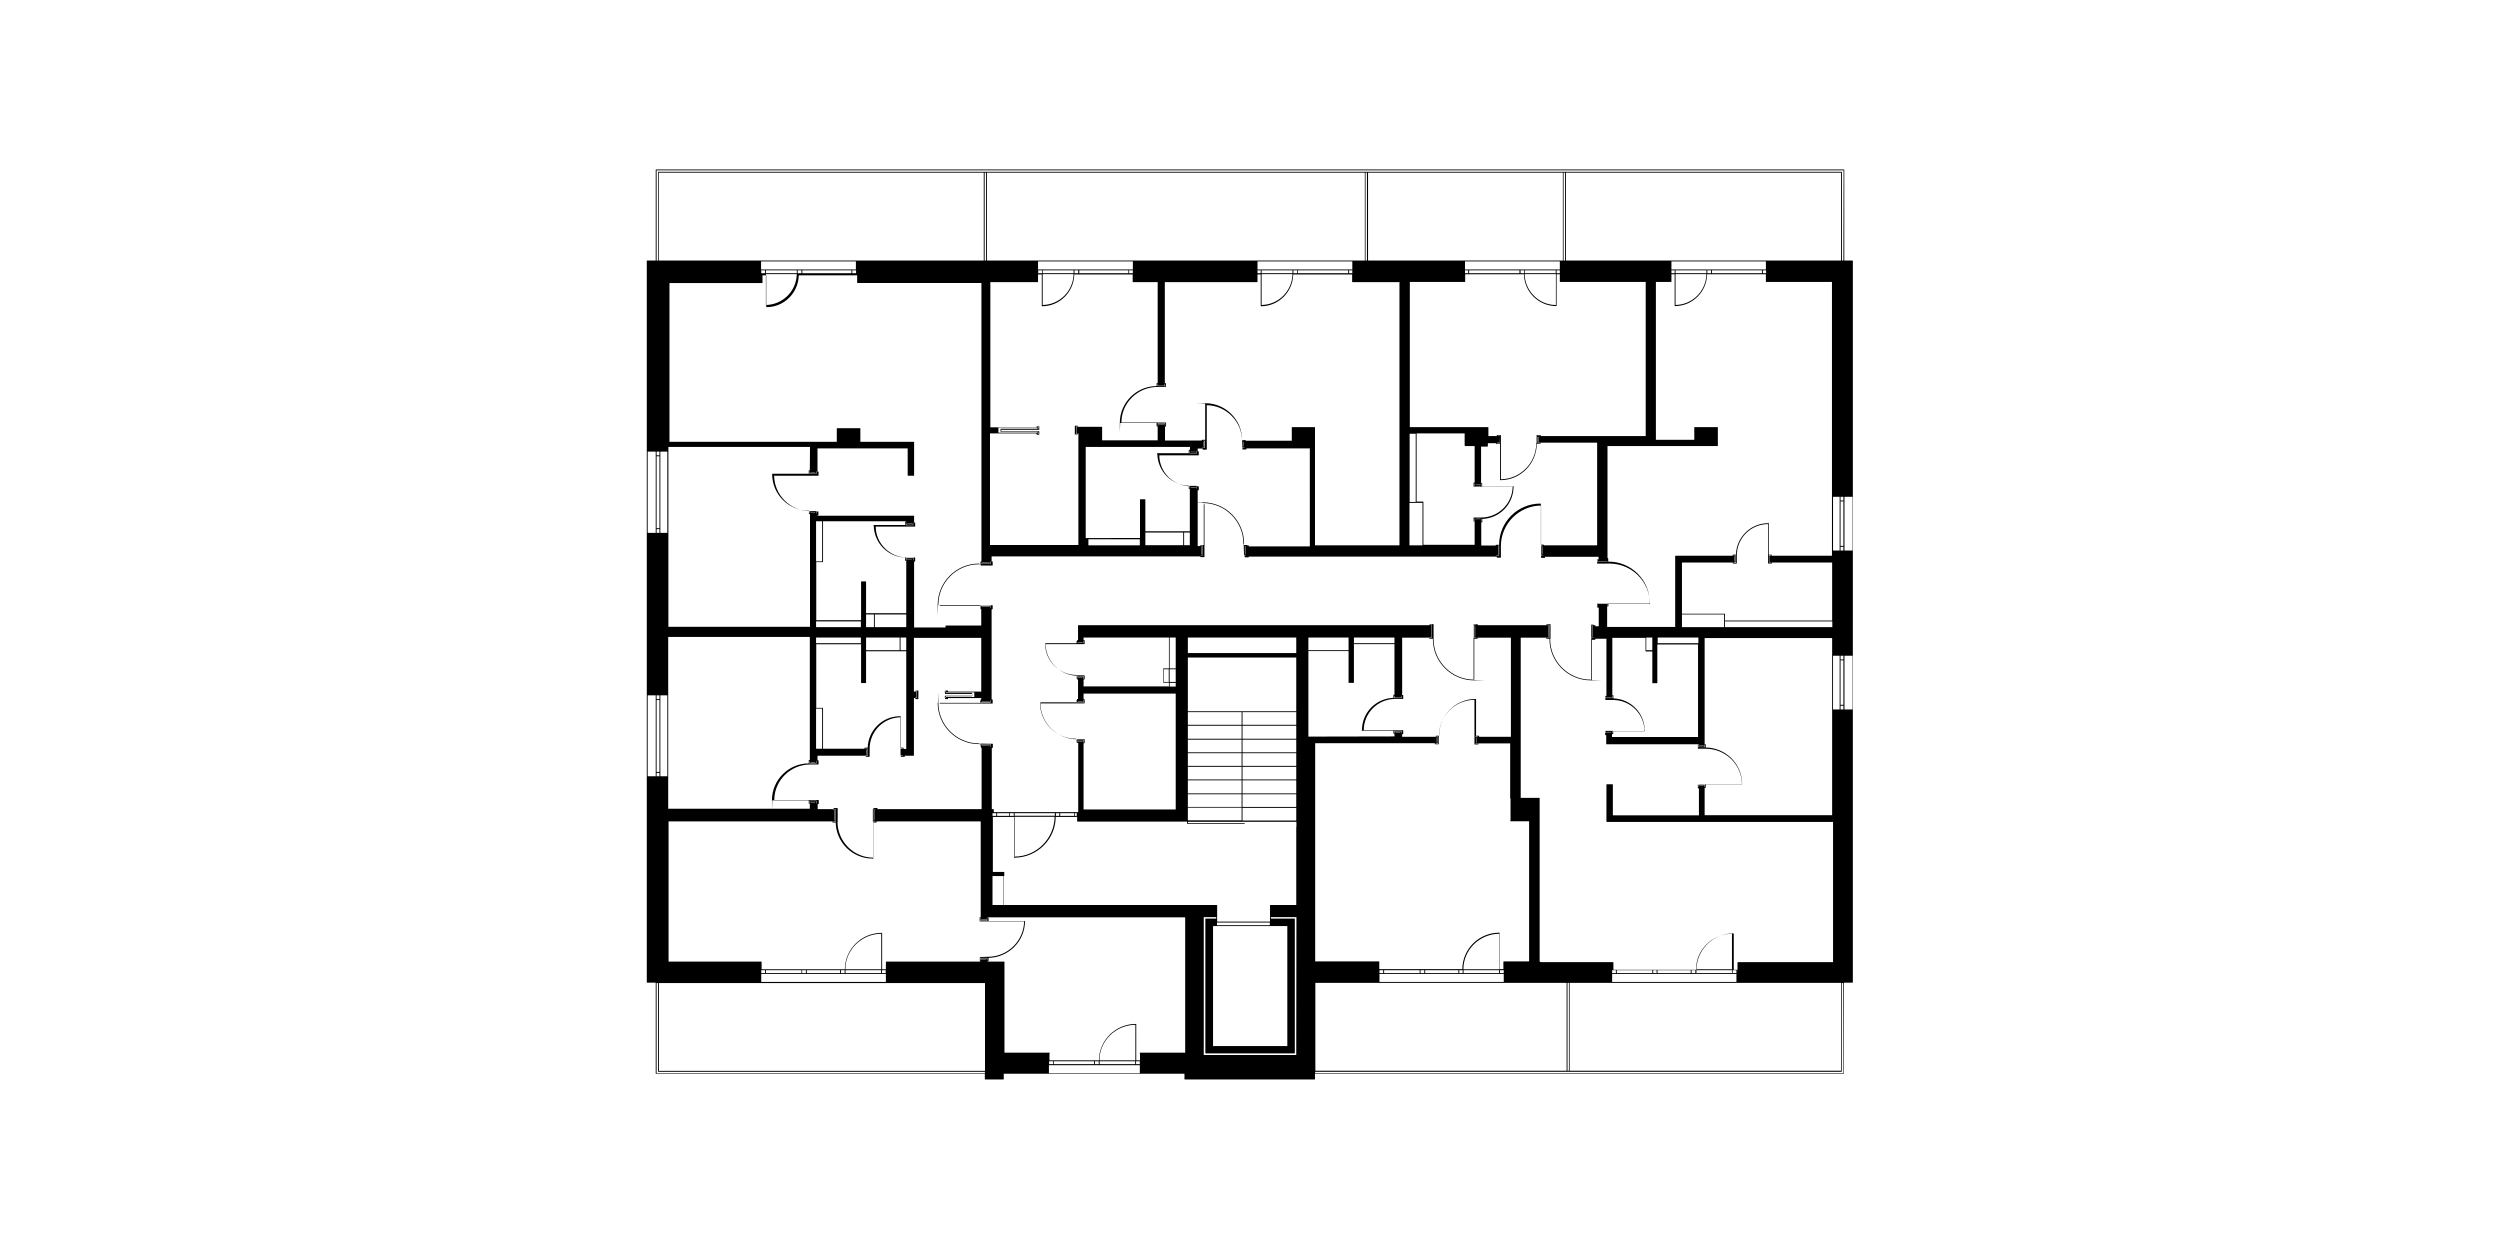 <?xml version="1.0" encoding="utf-8"?>
<!-- Generator: Adobe Illustrator 28.3.0, SVG Export Plug-In . SVG Version: 6.00 Build 0)  -->
<svg version="1.1" id="NP3" xmlns="http://www.w3.org/2000/svg" xmlns:xlink="http://www.w3.org/1999/xlink" x="0px" y="0px"
	 viewBox="0 0 1400 700" style="enable-background:new 0 0 1400 700;" xml:space="preserve">
<style type="text/css">
	.st0{fill:none;}
</style>
<polygon id="dum-307" fill="none" points="848.8,455.6 848.8,352.9 729,352.9 729,543 860,543 860,455.6 "/>
<polygon id="dum-306" fill="none" points="1030.5,352.9 849.5,352.9 849.5,454.8 860.9,454.8 860.9,543.1 1030.7,543.1 "/>
<polygon id="dum-305" fill="none" points="924.7,153.5 924.7,247.4 897.8,247.4 897.8,352.5 1030.4,352.5 1030.4,153.5 "/>
<polygon id="dum-304" fill="none" points="923.6,153.2 785.5,153.2 785.5,307.2 897.3,307.2 897.3,246.8 923.6,246.8 "/>
<polygon id="dum-303" fill="none" points="785,307.3 715,307.3 714.1,308 713,307.3 552.8,307.3 552.8,153.3 785,153.3 "/>
<polygon id="dum-302" fill="none" points="369.8,153.2 498.6,153.2 499.2,152.8 499.8,153.2 551.9,153.2 551.9,353.4 369.8,353.4 
	"/>
<polygon id="dum-301" fill="none" points="551.9,509.2 551.9,354.5 369.8,354.5 369.8,543.1 555.5,543.1 555.5,594 669.6,594 
	669.6,509.2 "/>
<g id="pudorys">
	<path d="M1037.6,145.9h-4.8V95.1c0-0.1-0.1-0.2-0.2-0.2H367.4c-0.1,0-0.2,0.1-0.2,0.2v50.8h-4.8c-0.1,0-0.2,0.1-0.2,0.2v404
		c0,0.1,0.1,0.2,0.2,0.2h4.8v50.8c0,0.1,0.1,0.2,0.2,0.2h184.1v3c0,0.1,0.1,0.2,0.2,0.2h10.2c0.1,0,0.2-0.1,0.2-0.2v-3h101.2v3
		c0,0.1,0.1,0.2,0.2,0.2h72.7c0.1,0,0.2-0.1,0.2-0.2v-3h296c0.1,0,0.2-0.1,0.2-0.2v-50.8h4.8c0.1,0,0.2-0.1,0.2-0.2V146.2
		c0-0.1-0.1-0.2-0.2-0.2L1037.6,145.9z M367.2,434.7h-4.5v-45.3h4.5V434.7z M367.2,298.4h-4.5v-45.5h4.5V298.4z M367.7,252.9h1.6
		v2.1h-1.6V252.9z M554.2,314.9v0.2h-4.5v-0.2H554.2z M551.4,145.9V96.7h0.8v49.2H551.4z M783.7,157.9v147.5h-47.3v-66
		c0-0.1-0.1-0.2-0.2-0.2h-12.6c-0.1,0-0.2,0.1-0.2,0.2v7.4h-25.9v-0.2c0-0.1-0.1-0.2-0.2-0.2h-1.7c0-11.3-9.3-20.6-20.5-20.6
		s-0.2,0.1-0.2,0.2s0,0.1,0,0.2v20.1h-1.7c-0.1,0-0.2,0.1-0.2,0.2v0.2h-20.6v-7.8h0.4c0.1,0,0.2-0.1,0.2-0.2v-1.9
		c0-0.1-0.1-0.2-0.2-0.2H628c0-11,9.1-19.9,20.2-19.9s0,0,0,0l0,0h4.5c0.1,0,0.2-0.1,0.2-0.2v-1.8c0-0.1-0.1-0.2-0.2-0.2h-0.4V158
		H704c0.1,0,0.2-0.1,0.2-0.2v-4.1h1.8v17.4c0,0,0,0.1,0,0.2c0,0.1,0.1,0.2,0.2,0.2s0,0,0,0l0,0l0,0c9.8,0,17.8-8,18-17.8h33v4.1
		c0,0.1,0.1,0.2,0.2,0.2h26.1L783.7,157.9z M764.7,145.9V96.7h0.8v49.2H764.7z M916.5,157.9h5.1v86.3h-58.8v-0.4
		c0-0.1-0.1-0.2-0.2-0.2h-1.9c-0.1,0-0.2,0.1-0.2,0.2v4.2c0,0-0.2,0.1-0.2,0.2c0,11-8.8,20-19.8,20.2v-20.1l0,0v-4.5
		c0-0.1-0.1-0.2-0.2-0.2h-1.9c-0.1,0-0.2,0.1-0.2,0.2v0.4h-4.7v-4.8c0-0.1-0.1-0.2-0.2-0.2h-43.8v-81.3h30.8c0.1,0,0.2-0.1,0.2-0.2
		v-4.1h32.9c0.2,9.8,8.2,17.8,18.1,17.8s0,0,0,0l0,0c0.1,0,0.2-0.1,0.2-0.2v-17.6h1.8v4.1c0,0.1,0.1,0.2,0.2,0.2h42.7L916.5,157.9z
		 M875.6,145.9V96.7h0.8v49.2H875.6z M862.2,538.5V447c0-0.1-0.1-0.2-0.2-0.2h-10.4v-89.7h14.3v0.4c0,0.1,0.1,0.2,0.2,0.2h1.6
		c0,0,0,0,0,0.2c0,12.8,10.4,23.1,23.1,23.1s0.2-0.1,0.2-0.2s-0.1-0.2-0.2-0.2c-12.5,0-22.7-10.2-22.7-22.7s0-0.1,0-0.2
		c0.1,0,0.2-0.1,0.2-0.2v-7.8c0-0.1-0.1-0.2-0.2-0.2h-1.9c-0.1,0-0.2,0.1-0.2,0.2v0.4h-38.5v-0.4c0-0.1-0.1-0.2-0.2-0.2h-1.9
		c-0.1,0-0.2,0.1-0.2,0.2v30.6c0,0.1,0.1,0.2,0.2,0.2s0.2-0.1,0.2-0.2v-22.6h1.7c0.1,0,0.2-0.1,0.2-0.2v-0.4h18.6v55.5h-17.8v-0.4
		c0-0.1-0.1-0.2-0.2-0.2h-1.5v-20.2c0,0,0-0.1,0-0.2s-0.1-0.2-0.2-0.2c-11.3,0-20.5,9.2-20.5,20.6h-1.7c-0.1,0-0.2,0.1-0.2,0.2v0.4
		h-18.8v-1.5h0.4c0.1,0,0.2-0.1,0.2-0.2v-1.8c0-0.1-0.1-0.2-0.2-0.2h-21.9c0-9.7,8-17.5,17.6-17.5h4.3c0.1,0,0.2-0.1,0.2-0.2v-1.8
		c0-0.1-0.1-0.2-0.2-0.2h-0.4v-32.1h15.2v0.4c0,0.1,0.1,0.2,0.2,0.2h1.8c0,0,0,0,0,0.2c0,12.8,10.4,23.1,23.1,23.1s0.2-0.1,0.2-0.2
		s-0.1-0.2-0.2-0.2c-12.5,0-22.7-10.2-22.7-22.7s0-0.2-0.1-0.2c0,0,0.1-0.1,0.1-0.2v-7.8c0-0.1-0.1-0.2-0.2-0.2h-1.9
		c-0.1,0-0.2,0.1-0.2,0.2v0.4H603.9c-0.1,0-0.2,0.1-0.2,0.2v8.2h-0.4c-0.1,0-0.2,0.1-0.2,0.2v1.5h-17.2c0,0-0.1,0-0.2,0
		s-0.1,0-0.2,0c-0.1,0-0.2,0.1-0.2,0.2s0,0.2,0.2,0.2c0.2,9.7,8,17.6,17.6,17.8v1.9c0,0.1,0.1,0.2,0.2,0.2h0.4v10.9h-0.4
		c-0.1,0-0.2,0.1-0.2,0.2v1.7H583c0,0-0.1,0-0.2,0c-0.1,0-0.2,0.1-0.2,0.2c0,11.3,9.2,20.5,20.6,20.5v1.9c0,0.1,0.1,0.2,0.2,0.2h0.4
		v38.7h-47.3v-1.5c0-0.1-0.1-0.2-0.2-0.2h-0.9v-34.3h0.4c0.1,0,0.2-0.1,0.2-0.2v-1.9c0-0.1-0.1-0.2-0.2-0.2h-6.3
		c-0.1,0-0.2,0.1-0.2,0.2v1.9c0,0.1,0.1,0.2,0.2,0.2h0.2v34.3h-58.3v-0.4c0-0.1-0.1-0.2-0.2-0.2h-1.9c-0.1,0-0.2,0.1-0.2,0.2v27.6
		c-11,0-19.9-8.9-20.1-19.8c0,0,0.1-0.1,0.1-0.2v-7.6c0-0.1-0.1-0.2-0.2-0.2H467c-0.1,0-0.2,0.1-0.2,0.2v0.4h-8.9v-2.8h0.4
		c0.1,0,0.2-0.1,0.2-0.2v-1.9c0-0.1-0.1-0.2-0.2-0.2h-24.7c0-11,9.1-19.9,20.2-19.9s0,0,0,0l0,0h4.4c0.1,0,0.2-0.1,0.2-0.2V426
		c0-0.1-0.1-0.2-0.2-0.2h-0.4v-2.6h27v0.4c0,0.1,0.1,0.2,0.2,0.2h1.8c0.1,0,0.2-0.1,0.2-0.2v-4.3c0-9.7,7.8-17.6,17.5-17.6v21.9
		c0,0.1,0.1,0.2,0.2,0.2h1.8c0.1,0,0.2-0.1,0.2-0.2v-0.4h4.9c0.1,0,0.2-0.1,0.2-0.2v-32.1h0.8v0.4c0,0.1,0.1,0.2,0.2,0.2h1.3
		c0.1,0,0.2-0.1,0.2-0.2v-4.4c0-0.1-0.1-0.2-0.2-0.2h-1.3c-0.1,0-0.2,0.1-0.2,0.2v0.4h-0.8v-30.1h37.7v30.1h-18.6v-0.4
		c0-0.1-0.1-0.2-0.2-0.2h-1.3c-0.1,0-0.2,0.1-0.2,0.2v1.5c0,0.1,0.1,0.2,0.2,0.2h15.1v1h-15.1c-0.1,0-0.2,0.1-0.2,0.2v1.5
		c0,0.1,0.1,0.2,0.2,0.2h1.3c0.1,0,0.2-0.1,0.2-0.2v-0.4h18.6v0.8h-0.2c-0.1,0-0.2,0.1-0.2,0.2v1.7h-22.7c-0.1,0-0.2,0.1-0.2,0.2
		s0.1,0.2,0.2,0.2h29.3c0.1,0,0.2-0.1,0.2-0.2v-1.9c0-0.1-0.1-0.2-0.2-0.2h-0.4v-50.5h0.4c0.1,0,0.2-0.1,0.2-0.2v-1.9
		c0-0.1-0.1-0.2-0.2-0.2h-29.3c-0.1,0-0.2,0.1-0.2,0.2s0.1,0.2,0.2,0.2h22.7v1.7c0,0.1,0.1,0.2,0.2,0.2h0.2v9.1h-19.8
		c-0.1,0-0.2,0.1-0.2,0.2v0.9h-17.6v-36.9h0.4c0.1,0,0.2-0.1,0.2-0.2v-1.9c0-0.1-0.1-0.2-0.2-0.2H508c-9.6,0-17.5-7.7-17.6-17.3
		h21.9c0.1,0,0.2-0.1,0.2-0.2v-1.9c0-0.1-0.1-0.2-0.2-0.2h-0.4V289c0-0.1-0.1-0.2-0.2-0.2h-54v-0.2h0.4c0.1,0,0.2-0.1,0.2-0.2v-1.8
		c0-0.1-0.1-0.2-0.2-0.2h-4.2c0,0-0.1-0.2-0.2-0.2c-11,0-20-8.8-20.2-19.8h24.7c0.1,0,0.2-0.1,0.2-0.2v-1.9c0-0.1-0.1-0.2-0.2-0.2
		h-0.4v-13h50.5v15.1c0,0.1,0.1,0.2,0.2,0.2h3.2c0.1,0,0.2-0.1,0.2-0.2v-18.6c0-0.1-0.1-0.2-0.2-0.2h-29.9V240
		c0-0.1-0.1-0.2-0.2-0.2h-12.8c-0.1,0-0.2,0.1-0.2,0.2v7.4h-93.7v-88.9h51.9c0.1,0,0.2-0.1,0.2-0.2v-4.1h2.1v17.4c0,0,0,0.1,0,0.2
		c0,0.1,0.1,0.2,0.2,0.2s0,0,0,0l0,0l0,0c9.8,0,17.8-8,18-17.8H480v4.1c0,0.1,0.1,0.2,0.2,0.2h69.4v155.9h-0.2
		c-0.1,0-0.2,0.1-0.2,0.2v1.9c0,0.1,0.1,0.2,0.2,0.2h6.3c0.1,0,0.2-0.1,0.2-0.2v-1.9c0-0.1-0.1-0.2-0.2-0.2h-0.4v-2.8h116.9v0.2
		c0,0.1,0.1,0.2,0.2,0.2h1.9c0.1,0,0.2-0.1,0.2-0.2v-29.3c0-0.1-0.1-0.2-0.2-0.2s-0.2,0.1-0.2,0.2v22.7h-1.7c-0.1,0-0.2,0.1-0.2,0.2
		v0.4h-1.5v-31.2h0.4c0.1,0,0.2-0.1,0.2-0.2v-1.9c0-0.1-0.1-0.2-0.2-0.2h-4.3c-9.6,0-17.5-7.7-17.6-17.3h21.9c0.1,0,0.2-0.1,0.2-0.2
		v-1.9c0-0.1-0.1-0.2-0.2-0.2h-0.4v-1.5h2.8v0.4c0,0.1,0.1,0.2,0.2,0.2h1.9c0.1,0,0.2-0.1,0.2-0.2v-24.7
		c10.9,0.2,19.8,9.2,19.8,20.2c0,11,0,0.2,0.2,0.2v4.2c0,0.1,0.1,0.2,0.2,0.2h1.8c0.1,0,0.2-0.1,0.2-0.2v-0.4h35.5V306h-34.2v-0.4
		c0-0.1-0.1-0.2-0.2-0.2h-1.9c-0.1,0-0.2,0.1-0.2,0.2v6.3c0,0.1,0.1,0.2,0.2,0.2h1.9c0.1,0,0.2-0.1,0.2-0.2v-0.2h138.9v0.4
		c0,0.1,0.1,0.2,0.2,0.2h1.9c0.1,0,0.2-0.1,0.2-0.2v-6.3l0,0l0,0c0-12.4,10.1-22.6,22.5-22.7v29.1c0,0.1,0.1,0.2,0.2,0.2h1.8
		c0.1,0,0.2-0.1,0.2-0.2v-0.4h30l0,0v1.5l0,0h-0.6c-0.1,0-0.2,0.1-0.2,0.2v1.9c0,0.1,0.1,0.2,0.2,0.2h6.3c0,0,0.2,0,0.2-0.1
		c0,0,0.1,0.1,0.2,0.1c12.5,0,22.6,10.1,22.7,22.5l0,0h-29.3c-0.1,0-0.2,0.1-0.2,0.2v1.8c0,0.1,0.1,0.2,0.2,0.2h0.6l0,0v10.4l0,0
		h-1.9v-0.4c0-0.1-0.1-0.2-0.2-0.2h-1.9c-0.1,0-0.2,0.1-0.2,0.2v30.6c0,0.1,0.1,0.2,0.2,0.2s0.2-0.1,0.2-0.2v-22.6h1.7
		c0.1,0,0.2-0.1,0.2-0.2v-0.4h6.2v32.1h-0.4c-0.1,0-0.2,0.1-0.2,0.2v1.8c0,0.1,0.1,0.2,0.2,0.2h4.1c9.7,0,17.6,7.8,17.6,17.5h-21.8
		c-0.1,0-0.2,0.1-0.2,0.2v1.8l0,0c0,0.1,0.1,0.2,0.2,0.2h0.4v4.9c0,0.1,0.1,0.2,0.2,0.2h51.7v0.2H951c-0.1,0-0.2,0.1-0.2,0.2v1.9
		c0,0.1,0.1,0.2,0.2,0.2h4.3c11.1,0,20.1,8.9,20.2,19.9H951c-0.1,0-0.2,0.1-0.2,0.2v1.9c0,0.1,0.1,0.2,0.2,0.2h0.4v15.1h-48.2v-17.2
		c0-0.1-0.1-0.2-0.2-0.2h-3.2c-0.1,0-0.2,0.1-0.2,0.2v20.7c0,0.1,0.1,0.2,0.2,0.2h126.7v78.5h-53.3c-0.1,0-0.2,0.1-0.2,0.2v4.1h-2.1
		v-20.2c0-0.1-0.1-0.2-0.2-0.2s0,0,0,0l0,0c-11.4,0-20.6,9.1-20.7,20.4h-46.5V539c0-0.1-0.1-0.2-0.2-0.2h-40.4L862.2,538.5z
		 M878.6,550.4v49.2h-0.8v-49.2H878.6z M784.4,409.5h-3.2c-0.1,0-0.2,0.1-0.2,0.2v0.9h-0.2v-1.3h4.1v1.3h-0.2v-0.9
		C784.7,409.6,784.6,409.5,784.4,409.5L784.4,409.5z M784.2,409.9v0.2h-2.8v-0.2H784.2z M781.2,416.2h22.3v0.4
		c0,0.1,0.1,0.2,0.2,0.2h1.9c0.1,0,0.2-0.1,0.2-0.2v-4.5l0,0l0,0c0-11.1,8.9-20.1,19.9-20.2v24.8c0,0.1,0.1,0.2,0.2,0.2h1.8
		c0.1,0,0.2-0.1,0.2-0.2v-0.4h17.8V447c0,0.1,0.1,0.2,0.2,0.2v12.3c-0.1,0-0.2,0.1-0.2,0.2s0.1,0.2,0.2,0.2h10.4v78.5h-14.2
		c-0.1,0-0.2,0.1-0.2,0.2v4.1h-2.1v-20.2c0-0.1-0.1-0.2-0.2-0.2s0,0,0,0l0,0c-11.4,0-20.6,9.1-20.7,20.4h-46.5v-4.1
		c0-0.1-0.1-0.2-0.2-0.2h-35.7V416.2H781.2L781.2,416.2z M805,416.2c0.1,0,0.2-0.1,0.2-0.2v-3.2c0-0.1-0.1-0.2-0.2-0.2h-1.1v-0.2
		h1.5v4.1h-1.5v-0.2L805,416.2L805,416.2z M804.6,415.8V413h0.2v2.8H804.6z M826.5,412.5c-0.1,0-0.2,0.1-0.2,0.2v3.2
		c0,0.1,0.1,0.2,0.2,0.2h1.1v0.2h-1.3v-4.1h1.3v0.2L826.5,412.5L826.5,412.5z M826.9,413v2.8h-0.2V413H826.9z M842.1,545.4v4.5
		h-69.6v-4.5H842.1z M772.5,544.9v-1.6h2.1v1.6H772.5z M775.1,544.9v-1.6H795v1.6H775.1z M795.5,544.9v-1.6h2.1v1.6H795.5z
		 M798.1,544.9v-1.6h18.6v1.6H798.1z M817.2,544.9v-1.6h1.9v1.6H817.2z M819.5,542.8c0-10.9,9-19.8,20.1-19.9v19.9H819.5z
		 M839.5,543.3v1.6h-19.9v-1.6H839.5z M840,544.9v-1.6h2.1v1.6H840z M772.3,550.4h105v49.2H736.6v-49.2H772.3z M867.3,357
		c0.1,0,0.2-0.1,0.2-0.2v-6.5c0-0.1-0.1-0.2-0.2-0.2h-1.1v-0.2h1.5v7.3h-1.5V357L867.3,357L867.3,357z M866.9,356.5v-6h0.2v6H866.9z
		 M825.7,350c-0.1,0-0.2,0.1-0.2,0.2v6.5c0,0.1,0.1,0.2,0.2,0.2h1.1v0.2h-1.5v-7.3h1.5v0.2L825.7,350L825.7,350z M826.1,350.5v6
		h-0.2v-6H826.1z M781.2,390.7h3.2c0.1,0,0.2-0.1,0.2-0.2v-0.9h0.2v1.3h-4.1v-1.3h0.2v0.9C780.9,390.6,781,390.7,781.2,390.7
		L781.2,390.7z M780.9,360.2h-22.7V357h22.7V360.2z M781.4,390.2L781.4,390.2h2.8l0,0H781.4z M801.4,350h-1.1v-0.2h1.5v7.3h-1.5
		v-0.2h1.1c0.1,0,0.2-0.1,0.2-0.2v-6.5C801.6,350.1,801.5,350,801.4,350L801.4,350z M755.2,357v7.1h-22.5V357H755.2z M665.2,451.9
		v-7.1h30.1v7.1H665.2z M695.3,452.3v7.1h-30.1v-7.1H695.3z M665.2,444.3V437h30.1v7.3H665.2z M665.2,436.5v-7.1h30.1v7.1H665.2z
		 M665.2,428.9v-7.1h30.1v7.1H665.2z M665.2,421.3v-7.1h30.1v7.1H665.2z M665.2,413.7v-7.3h30.1v7.3H665.2z M665.2,405.9v-7.1h30.1
		v7.1H665.2z M603.3,414.5c-0.1,0-0.2,0.1-0.2,0.2v1.1h-0.2v-1.5h4.1v1.5h-0.2v-1.1c0-0.1-0.1-0.2-0.2-0.2H603.3L603.3,414.5z
		 M606.3,415v0.2h-2.8V415H606.3z M606.8,416.2h0.4c0.1,0,0.2-0.1,0.2-0.2v-1.9c0-0.1-0.1-0.2-0.2-0.2h-4.4c0,0-0.1-0.2-0.2-0.2
		c-11.1,0-20-8.8-20.2-19.8h24.8c0.1,0,0.2-0.1,0.2-0.2v-1.9c0-0.1-0.1-0.2-0.2-0.2h-0.4v-3.2h51.6v64.9h-51.6v-36.9L606.8,416.2z
		 M603.3,393.3h3.2c0.1,0,0.2-0.1,0.2-0.2V392h0.2v1.5h-4.1V392h0.2v1.1C603,393.2,603.1,393.3,603.3,393.3L603.3,393.3z
		 M603.3,360.2h3.2c0.1,0,0.2-0.1,0.2-0.2v-1.1h0.2v1.3h-4.1v-1.3h0.2v1.1C603,360.1,603.1,360.2,603.3,360.2L603.3,360.2z
		 M603.5,359.8v-0.2h2.8v0.2H603.5z M607.2,360.7c0.1,0,0.2-0.1,0.2-0.2v-1.8c0-0.1-0.1-0.2-0.2-0.2h-0.4V357h47.8v17.3h-3
		c-0.1,0-0.2,0.1-0.2,0.2v7.6c0,0.1,0.1,0.2,0.2,0.2h3v2.1h-47.8v-3.9h0.4c0.1,0,0.2-0.1,0.2-0.2v-1.9c0-0.1-0.1-0.2-0.2-0.2h-4.1
		c0,0-0.1-0.2-0.2-0.2c-9.6,0-17.5-7.7-17.6-17.3H607.2L607.2,360.7z M654.5,374.8v7.1h-2.8v-7.1H654.5z M602.9,378.7h4.1v1.5h-0.2
		v-1.1c0-0.1-0.1-0.2-0.2-0.2h-3.2c-0.1,0-0.2,0.1-0.2,0.2v1.1H603L602.9,378.7L602.9,378.7z M603.5,379.5v-0.2h2.8v0.2H603.5z
		 M606.3,392.6v0.2h-2.8v-0.2H606.3z M655,384.5v-2.1h3.4v2.1H655z M655,381.9v-7.1h3.4v7.1H655z M655,374.3V357h3.4v17.3H655z
		 M603,455.4v1.5h-1v-1.5H603z M601.6,455.4v1.5h-7.9v-1.5H601.6z M593.2,455.4v1.5h-1.9v-1.5H593.2z M568.2,456.9v-1.5h22.5v1.4
		l0,0h-22.4L568.2,456.9z M590.6,457.4c-0.2,12.2-10.1,22.2-22.3,22.3v-22.3H590.6z M567.7,455.4v1.5h-2.1v-1.5H567.7z M565.2,455.4
		v1.5h-6.8v-1.5H565.2z M557.9,455.4v1.5h-2.1v-1.5H557.9z M555.8,490.6h6.2v16.2h-6.2V490.6z M548.6,538.3h0.4v0.2h-52.7
		c-0.1,0-0.2,0.1-0.2,0.2v4.1H494v-20.2c0-0.1-0.1-0.2-0.2-0.2s0,0,0,0l0,0c-11.4,0-20.6,9.1-20.7,20.4h-46.6v-4.1
		c0-0.1-0.1-0.2-0.2-0.2h-51.9V460h91.8v0.4c0,0.1,0.1,0.2,0.2,0.2h1.6c0.2,11.1,9.3,20.2,20.6,20.2c0,0,0.1,0.2,0.2,0.2
		s0.2-0.1,0.2-0.2v-20.2h1.7c0.1,0,0.2-0.1,0.2-0.2V460h58.3v53.7h-0.4c-0.1,0-0.2,0.1-0.2,0.2v1.9c0,0.1,0.1,0.2,0.2,0.2h24.7
		c-0.2,10.9-9.2,19.8-20.2,19.8s-0.2,0-0.2,0.2h-4.2c-0.1,0-0.2,0.1-0.2,0.2v1.8c0,0.1,0.1,0.2,0.2,0.2L548.6,538.3z M489.2,545.4
		h6.9v4.5h-69.8v-4.5H489.2L489.2,545.4z M426.3,544.9v-1.6h2.1v1.6H426.3z M428.9,544.9v-1.6h19.9v1.6H428.9z M449.2,544.9v-1.6
		h2.1v1.6H449.2z M451.8,544.9v-1.6h18.6v1.6H451.8z M470.9,544.9v-1.6h2.1v1.6H470.9z M473.4,542.8c0-10.9,9-19.8,20.1-19.9v19.9
		H473.4z M493.4,543.3v1.6h-19.9v-1.6H493.4z M493.9,544.9v-1.6h2.1v1.6H493.9z M456.8,265.2c0.1,0,0.2-0.1,0.2-0.2v-1.1h0.2v1.5
		h-3.9v-1.5h0.2v1.1c0,0.1,0.1,0.2,0.2,0.2H456.8L456.8,265.2z M453.9,264.7v-0.2h2.6v0.2H453.9z M453.5,263.4h-0.4
		c-0.1,0-0.2,0.1-0.2,0.2v1.7h-20.1c0,0-0.1,0-0.2,0s-0.2,0.1-0.2,0.2c0,11.3,9.2,20.5,20.6,20.5v1.7c0,0.1,0.1,0.2,0.2,0.2h0.4V351
		h-79.3V250.3h79.3L453.5,263.4L453.5,263.4z M456.8,286.4h-3.1c-0.1,0-0.2,0.1-0.2,0.2v0.9h-0.2v-1.3h3.9v1.3H457v-0.9
		C457,286.5,456.9,286.4,456.8,286.4L456.8,286.4z M511,293.9c0.1,0,0.2-0.1,0.2-0.2v-1.1h0.2v1.5h-4.1v-1.5h0.2v1.1
		c0,0.1,0.1,0.2,0.2,0.2H511L511,293.9z M508,293.4v-0.2h2.8v0.2H508z M507.5,292.1h-0.4c-0.1,0-0.2,0.1-0.2,0.2v1.7h-17.2
		c0,0-0.1,0-0.2,0s-0.1,0-0.2,0s-0.2,0.1-0.2,0.2s0,0.2,0.2,0.2c0.2,9.7,8,17.6,17.6,17.8v1.7c0,0.1,0.1,0.2,0.2,0.2h0.4v29.3H485
		v-17.6c0-0.1-0.1-0.2-0.2-0.2h-2.4c-0.1,0-0.2,0.1-0.2,0.2v21.5h-25.1v-32.5h3.6c0.1,0,0.2-0.1,0.2-0.2v-22.7h46.6L507.5,292.1
		L507.5,292.1z M511,312.5h-3.2c-0.1,0-0.2,0.1-0.2,0.2v1.1h-0.2v-1.5h4.1v1.5h-0.2v-1.1C511.3,312.6,511.2,312.5,511,312.5
		L511,312.5z M510.8,313v0.2H508V313H510.8z M505.8,418.7h-1.5v-17.6c0-0.1-0.1-0.2-0.2-0.2s-0.2,0-0.2,0.2c-9.8,0-17.7,7.9-18,17.6
		h-1.6c-0.1,0-0.2,0.1-0.2,0.2v0.4h-23.2v-22.7c0-0.1-0.1-0.2-0.2-0.2h-3.6v-35.6h25.1v21.5c0,0.1,0.1,0.2,0.2,0.2h2.4
		c0.1,0,0.2-0.1,0.2-0.2v-17.6h22.5v54.7H506V419C506,418.9,505.9,418.8,505.8,418.7L505.8,418.7z M504.7,419.3
		c-0.1,0-0.2,0.1-0.2,0.2v3.2c0,0.1,0.1,0.2,0.2,0.2h0.9v0.2h-1.3V419h1.3v0.2L504.7,419.3L504.7,419.3z M504.9,419.8v2.8l0,0V419.8
		L504.9,419.8z M485.4,423c0.1,0,0.2-0.1,0.2-0.2v-3.2c0-0.1-0.1-0.2-0.2-0.2h-0.9v-0.2h1.3v4.1h-1.3v-0.2L485.4,423L485.4,423z
		 M485,422.6v-2.8h0.2v2.8H485z M460.4,396.8v22.5H457v-22.5H460.4z M482.1,357v3.2H457V357H482.1z M457,351.2V348h25.1v3.2H457z
		 M503.8,357v7.1H485V357H503.8z M485,351.2v-7.1h4.4v7.1H485z M504.3,364.1V357h3.2v7.1H504.3z M489.9,351.2v-7.1h17.6v7.1H489.9z
		 M460.4,314.4H457v-22.5h3.4V314.4z M453.7,427.4h3.1c0.1,0,0.2-0.1,0.2-0.2v-1.1h0.2v1.5h-3.9v-1.5h0.2v1.1
		C453.5,427.3,453.6,427.4,453.7,427.4L453.7,427.4z M456.5,426.8v0.2h-2.6v-0.2H456.5z M453.9,287.1v-0.2h2.6v0.2H453.9z
		 M453.5,357v68.6h-0.4c-0.1,0-0.2,0.1-0.2,0.2v1.7c-11.3,0-20.6,9.3-20.6,20.5s0.1,0.2,0.2,0.2c0,0,0.1,0,0.2,0h20.2v1.7
		c0,0.1,0.1,0.2,0.2,0.2h0.4v2.8h-79.3v-96.2h79.3V357z M456.8,448.6h-3.1c-0.1,0-0.2,0.1-0.2,0.2v1.1h-0.2v-1.5h3.9v1.5H457v-1.1
		C457,448.7,456.9,448.6,456.8,448.6L456.8,448.6z M456.5,449.1v0.2h-2.6v-0.2H456.5z M467.5,460c0.1,0,0.2-0.1,0.2-0.2v-6.3
		c0-0.1-0.1-0.2-0.2-0.2h-1.1v-0.2h1.5v7.1l0,0h-1.4V460h1.1L467.5,460z M467.1,459.5v-5.8h0.2v5.8H467.1z M489.2,453.2
		c-0.1,0-0.2,0.1-0.2,0.2v6.3c0,0.1,0.1,0.2,0.2,0.2h1.1v0.2h-1.5V453h1.5v0.2L489.2,453.2L489.2,453.2z M489.6,453.6v5.8h-0.2v-5.8
		H489.6z M552.9,515.6h-4.1v-1.5h0.2v1.1c0,0.1,0.1,0.2,0.2,0.2h3.2c0.1,0,0.2-0.1,0.2-0.2v-1.1h0.2L552.9,515.6L552.9,515.6z
		 M549.5,515v-0.2h2.8v0.2H549.5z M549.6,417.7v-0.2h4.5v0.2H549.6z M549.4,417.1c-0.1,0-0.2,0.1-0.2,0.2v0.4c0,0-0.2,0.1-0.2,0.2
		v0.4l0,0v-1.5h5.8v1.5h-0.2v-1.1c0-0.1-0.1-0.2-0.2-0.2h-5L549.4,417.1z M513,387.1h-0.4v-0.2h0.8v3.9h-0.8v-0.2h0.4
		c0.1,0,0.2-0.1,0.2-0.2v-3.1C513.2,387.2,513.1,387.1,513,387.1L513,387.1z M554.4,339.2h-5c-0.1,0-0.2,0.1-0.2,0.2v0.4
		c0,0-0.2,0.1-0.2,0.2v0.4l0,0v-1.5h5.8v1.5h-0.2v-1.1c0-0.1-0.1-0.2-0.2-0.2L554.4,339.2z M549.6,339.8v-0.2h4.5v0.2H549.6z
		 M554.2,392.6v0.2h-4.5v-0.2H554.2z M549.1,392.6v0.4c0,0.1,0.1,0.2,0.2,0.2h5c0.1,0,0.2-0.1,0.2-0.2v-0.6l0,0V392h0.2v1.5h-5.8
		V392l0,0v0.4C548.9,392.5,548.9,392.6,549.1,392.6L549.1,392.6z M529.5,390.7h0.4v0.2h-0.8v-1h0.2v0.6
		C529.3,390.6,529.4,390.7,529.5,390.7L529.5,390.7z M529.7,390.2v-0.3h14.5c0.1,0,0.2-0.1,0.2-0.2v-1.5c0-0.1-0.1-0.2-0.2-0.2
		h-14.5v-0.3h15.9v2.6h-15.9V390.2z M529.5,387.1c-0.1,0-0.2,0.1-0.2,0.2v0.6h-0.2v-1h0.8v0.2L529.5,387.1L529.5,387.1z
		 M435.7,150.9h-9.5v-4.5h53.1v4.5H435.7z M479.4,151.4v1.6h-2.1v-1.6H479.4z M476.8,151.4v1.6h-27.5v-1.6H476.8z M448.8,151.4v1.6
		h-2.1v-1.6H448.8z M428.9,153v-1.6h17.3v1.6H428.9z M446.2,153.5c-0.2,9.5-7.8,17.1-17.3,17.3v-17.3H446.2z M428.4,151.4v1.6h-2.1
		v-1.6H428.4z M549.4,315.6h5c0.1,0,0.2-0.1,0.2-0.2v-1.1h0.2v1.5H549v-1.5l0,0v0.4c0,0.1,0,0.2,0.2,0.2v0.4c0,0.1,0.1,0.2,0.2,0.2
		L549.4,315.6z M581.3,239.2h-0.2V239h0.7v1.1h-0.2v-0.7C581.6,239.3,581.5,239.2,581.3,239.2L581.3,239.2z M581,239.6v0.5h-20.5
		c-0.1,0-0.2,0.1-0.2,0.2v1.3c0,0.1,0.1,0.2,0.2,0.2H581v0.5h-21.9v-2.8H581V239.6z M581.3,242.9c0.1,0,0.2-0.1,0.2-0.2V242h0.2v1.1
		H581v-0.2L581.3,242.9L581.3,242.9z M580.5,242.9v0.4c0,0.1,0.1,0.2,0.2,0.2h1.1c0.1,0,0.2-0.1,0.2-0.2v-1.6c0-0.1-0.1-0.2-0.2-0.2
		h-21.1v-0.8h21.1c0.1,0,0.2-0.1,0.2-0.2v-1.6c0-0.1-0.1-0.2-0.2-0.2h-1.1c-0.1,0-0.2,0.1-0.2,0.2v0.4h-25.9V158h26.5
		c0.1,0,0.2-0.1,0.2-0.2v-4.1h2.1v17.4c0,0,0,0.1,0,0.2c0,0.1,0.1,0.2,0.2,0.2s0,0,0,0l0,0l0,0c9.8,0,17.8-8,18-17.8h32.7v4.1
		c0,0.1,0.1,0.2,0.2,0.2h13.8v56.5h-0.4c-0.1,0-0.2,0.1-0.2,0.2s0,0,0,0v1.5c-11.3,0-20.6,9.3-20.6,20.5s0.1,0.2,0.2,0.2
		c0,0,0.1,0,0.2,0h20.2v1.7l0,0c0,0.1,0.1,0.2,0.2,0.2h0.4v7.8h-31.1v-7.4c0-0.1-0.1-0.2-0.2-0.2h-13.4v-0.4c0-0.1-0.1-0.2-0.2-0.2
		h-1.3c-0.1,0-0.2,0.1-0.2,0.2v4.5c0,0.1,0.1,0.2,0.2,0.2h1.3c0.1,0,0.2-0.1,0.2-0.2v-0.4h0.3v62.5h-49.5v-62.5h25.9L580.5,242.9z
		 M581.3,150.9v-4.5h53.1v4.5H581.3z M634.4,151.4v1.6h-2.1v-1.6H634.4z M631.9,151.4v1.6h-27.5v-1.6H631.9z M603.8,151.4v1.6h-2.1
		v-1.6H603.8z M583.9,153v-1.6h17.3v1.6H583.9z M601.2,153.5c-0.2,9.5-7.8,17.1-17.3,17.3v-17.3H601.2z M583.5,151.4v1.6h-2.1v-1.6
		H583.5z M652,216c0.1,0,0.2-0.1,0.2-0.2v-0.9h0.2v1.3h-4.1v-1.3h0.2v0.9c0,0.1,0.1,0.2,0.2,0.2H652L652,216z M649,215.5L649,215.5
		h2.8l0,0H649z M652,237.2h-3.2c-0.1,0-0.2,0.1-0.2,0.2v1.1h-0.2V237h4.1v1.5h-0.2v-1.1C652.3,237.3,652.2,237.2,652,237.2
		L652,237.2z M669.8,253.7c0.1,0,0.2-0.1,0.2-0.2v-1.1h0.2v1.5h-4.1v-1.5h0.2v1.1c0,0.1,0.1,0.2,0.2,0.2H669.8L669.8,253.7z
		 M666.8,253.2V253h2.8v0.2H666.8z M666.3,251.9h-0.4c-0.1,0-0.2,0.1-0.2,0.2v1.7h-17.2c0,0-0.1,0-0.2,0s-0.1,0-0.2,0
		c-0.1,0-0.2,0.1-0.2,0.2s0,0.2,0.2,0.2c0.2,9.7,8,17.6,17.6,17.8v1.7c0,0.1,0.1,0.2,0.2,0.2h0.4v23.6h-24.9v-17.7
		c0-0.1-0.1-0.2-0.2-0.2h-2.6c-0.1,0-0.2,0.1-0.2,0.2v21.5H608v-51h58.4v1.5L666.3,251.9z M669.8,272.3h-3.2c-0.1,0-0.2,0.1-0.2,0.2
		v1.1h-0.2v-1.5h4.1v1.5h-0.2v-1.1C670.1,272.4,670,272.3,669.8,272.3L669.8,272.3z M669.6,272.8v0.2h-2.8v-0.2H669.6z M666.3,298.2
		v7.1h-3.2v-7.1H666.3z M662.6,298.2v7.1h-21.2v-7.1H662.6z M638.3,302v3.4h-28.8V302H638.3z M649,237.9v-0.2h2.8v0.2H649z
		 M603.4,239.2H603c-0.1,0-0.2,0.1-0.2,0.2v3.2c0,0.1,0.1,0.2,0.2,0.2h0.4v0.2h-0.8v-4.1h0.8v0.2V239.2z M673,310.9
		c0.1,0,0.2-0.1,0.2-0.2v-5c0-0.1-0.1-0.2-0.2-0.2h-1.1v-0.2h1.5v5.8h-1.5h0.4c0.1,0,0.2,0,0.2-0.2L673,310.9L673,310.9z
		 M672.6,310.4v-4.5h0.2v4.5H672.6z M674.3,250.5c0.1,0,0.2-0.1,0.2-0.2v-3.1c0-0.1-0.1-0.2-0.2-0.2h-0.4c0,0-0.1-0.2-0.2-0.2h-0.4
		h1.5v3.9h-1.5v-0.2H674.3L674.3,250.5z M673.9,250v-2.6h0.2v2.6H673.9z M695.9,246.9c-0.1,0-0.2,0.1-0.2,0.2v3.1
		c0,0.1,0.1,0.2,0.2,0.2h1.1v0.2h-1.3v-3.9h1.3h-0.4c-0.1,0-0.2,0-0.2,0.2H695.9L695.9,246.9z M696.3,247.4v2.6h-0.2v-2.6H696.3z
		 M697.2,305.4c-0.1,0-0.2,0.1-0.2,0.2v5c0,0.1,0.1,0.2,0.2,0.2h0.4c0,0,0.1,0.2,0.2,0.2h0.4h-1.5v-5.8h1.5v0.2L697.2,305.4
		L697.2,305.4z M697.6,305.8v4.5h-0.2v-4.5H697.6z M796.6,281.6v23.8h-7.3v-23.8H796.6z M789.4,281.1v-38.2h3.4v38.2H789.4z
		 M820.4,249.8h5.4v20.4h-0.4c-0.1,0-0.2,0.1-0.2,0.2v1.9c0,0.1,0.1,0.2,0.2,0.2h4.5l0,0l0,0h17.2c-0.2,9.6-8,17.3-17.6,17.3
		s0,0,0,0h-4.1c-0.1,0-0.2,0.1-0.2,0.2v1.9c0,0.1,0.1,0.2,0.2,0.2h0.4v13h-28.7v-24c0-0.1-0.1-0.2-0.2-0.2h-3.6v-38.2h26.9v6.7
		c0,0.1,0.1,0.2,0.2,0.2L820.4,249.8z M825.8,272.2h-0.2v-1.5h0.2v1.4l0,0V272.2z M829,272L829,272c0,0.1,0,0.2,0,0.2h-2.8l0,0l0,0
		c0-0.1,2.8-0.1,2.8-0.1V272z M826.3,271.5v-0.2h2.8v0.2H826.3z M838.3,248.5L838.3,248.5h1.7v20c0,0,0,0.1,0,0.2s0.1,0.2,0.2,0.2
		s0,0,0,0l0,0l0,0c11.2,0,20.3-9.1,20.4-20.4h1.9l0,0c0.1,0,0.2-0.1,0.2-0.2v-0.4h31.7v57.5h-29.8v-0.2c0-0.1-0.1-0.2-0.2-0.2h-1.5
		v-22.7c0,0,0-0.1-0.1-0.2c0,0-0.1-0.1-0.2-0.1c-12.7,0-23.1,10.3-23.1,23.1h-1.7c-0.1,0-0.2,0.1-0.2,0.2v0.2h-8.1v-13h0.4
		c0.1,0,0.2-0.1,0.2-0.2v-1.7c9.6-0.3,17.3-8.1,17.5-17.8l0,0c0.1,0,0.2-0.1,0.2-0.2s-0.1-0.2-0.2-0.2h-0.1c0,0-0.1,0-0.2,0
		s-0.1,0-0.2,0H830v-1.7c0-0.1-0.1-0.2-0.2-0.2h-0.4v-20.4h3.6c0.1,0,0.2-0.1,0.2-0.2v-1.7h4.7v0.4c0,0.1,0.1,0.2,0.2,0.2
		L838.3,248.5z M840,244.2h-1.4V244h1.5L840,244.2L840,244.2L840,244.2z M840,244.7v2.8l0,0h-0.1L840,244.7L840,244.7L840,244.7z
		 M839.6,247.9h0.4l0,0v0.2h-1.5v-0.2H839.6z M861.3,244.2h-0.4V244h1.5v0.2H861.3z M861.7,244.7v2.8h-0.2v-2.8H861.7z M861.1,244.7
		v2.8h-0.2v-2.8H861.1z M861.3,247.9h1.1v0.2h-1.5v-0.2H861.3z M863.3,305.5c-0.1,0-0.2,0.1-0.2,0.2v5c0,0.1,0.1,0.2,0.2,0.2h0.4
		c0,0,0.1,0.2,0.2,0.2s0.2,0,0.2-0.2h0.2v0.2H863v-5.8h1.3c0,0-0.1,0-0.2,0.2l0,0c0,0-0.1-0.2-0.2-0.2s-0.2,0-0.2,0.2L863.3,305.5
		L863.3,305.5z M863.7,306v4.5h-0.2V306H863.7z M839.1,305.4c0,0-0.1,0-0.2,0c0,0,0,0-0.2,0H838h1.5v5.8H838V311h0.8
		c0,0,0.1,0.2,0.2,0.2s0.2-0.1,0.2-0.2v-5.3c0-0.1-0.1-0.2-0.2-0.2L839.1,305.4z M829.5,290.5h0.2v1.5h-0.2v-1.4l0,0V290.5z
		 M829.7,270.7v1.5h-0.2l0,0v-1.4h0.2V270.7z M826.3,290.5h2.8l0,0v0.2h-2.8V290.5L826.3,290.5z M825.8,290.5L825.8,290.5v1.4h-0.2
		v-1.5h0.2V290.5z M949,249.8h12.8c0.1,0,0.2-0.1,0.2-0.2v-10.2c0-0.1-0.1-0.2-0.2-0.2H949c-0.1,0-0.2,0.1-0.2,0.2v6.9h-21.5v-88.4
		h8.5c0.1,0,0.2-0.1,0.2-0.2v-4.1h1.8V171c0,0,0,0.1,0,0.2c0,0.1,0.1,0.2,0.2,0.2s0,0,0,0l0,0l0,0c9.8,0,17.8-8,18-17.8h32.9v4.1
		c0,0.1,0.1,0.2,0.2,0.2h36.8v153.3h-33.7v-0.4c0-0.1-0.1-0.2-0.2-0.2h-1.5V293c0-0.1-0.1-0.2-0.2-0.2s-0.2,0-0.2,0.2
		c-9.8,0-17.7,7.9-18,17.6h-1.6c-0.1,0-0.2,0.1-0.2,0.2v0.4h-32c-0.1,0-0.2,0.1-0.2,0.2v39.7H900l0,0v-11.5h0.5
		c0.1,0,0.2-0.1,0.2-0.2v-1.5h22.7c0,0,0.2,0,0.2-0.1c0,0,0,0,0.1,0s0.2-0.1,0.2-0.2c0-12.8-10.4-23.1-23.1-23.1s-0.1,0-0.2,0v-1.8
		c0-0.1-0.1-0.2-0.2-0.2h-0.2v-62.7L949,249.8L949,249.8z M927.3,247L927.3,247l17.6,2.1L927.3,247z M942.1,150.9H936v-4.5h52.9v4.5
		H942.1L942.1,150.9z M989,151.4v1.6h-1.8v-1.6H989z M986.7,151.4v1.6h-28v-1.6H986.7z M958.2,151.4v1.6h-2.1v-1.6H958.2z
		 M938.3,153v-1.6h17.3v1.6H938.3z M955.6,153.5c-0.2,9.5-7.8,17.1-17.3,17.3v-17.3H955.6z M937.8,151.4v1.6H936v-1.6H937.8z
		 M951.3,439.4c-0.1,0-0.2,0.1-0.2,0.2v1.1h-0.2v-1.5h3.9v1.5h-0.2v-1.1c0-0.1-0.1-0.2-0.2-0.2H951.3z M954.1,439.9v0.2h-2.6v-0.2
		H954.1z M954.6,441.2h0.4c0.1,0,0.2-0.1,0.2-0.2v-1.7h20.2c0.1,0,0.2-0.1,0.2-0.2s0,0,0,0l0,0c0-11.2-9.1-20.4-20.4-20.5v-1.7
		c0-0.1-0.1-0.2-0.2-0.2h-0.4v-59.4h71.4v99.2h-71.4v-15.1V441.2z M951.3,418.2h3.1c0.1,0,0.2-0.1,0.2-0.2v-1.1h0.2v1.5h-3.9v-1.5
		h0.2v1.1C951.1,418.1,951.2,418.2,951.3,418.2z M899.4,409.5c-0.1,0-0.2,0.1-0.2,0.2v0.9H899v-1.3h4.1v1.3h-0.2v-0.9
		c0-0.1-0.1-0.2-0.2-0.2H899.4L899.4,409.5z M902.3,409.9v0.2h-2.8v-0.2H902.3z M902.8,411.1h0.4c0.1,0,0.2-0.1,0.2-0.2v-1.5H921
		c0.1,0,0.2-0.1,0.2-0.2s-0.1-0.2-0.2-0.2l0,0c0-9.7-7.8-17.6-17.5-17.9v-1.6c0-0.1-0.1-0.2-0.2-0.2h-0.4v-32.1h18.6v7.4
		c0,0.1,0.1,0.2,0.2,0.2h3.6v17.6c0,0.1,0.1,0.2,0.2,0.2h2.4c0.1,0,0.2-0.1,0.2-0.2v-21.5h22.8v51.8h-48.2v-1.5L902.8,411.1z
		 M899.4,390.7h3.2c0.1,0,0.2-0.1,0.2-0.2v-0.9h0.2v1.3h-4.1v-1.3h0.2v0.9C899.1,390.6,899.2,390.7,899.4,390.7L899.4,390.7z
		 M900,337.9h-5.2c-0.1,0-0.2,0.1-0.2,0.2v1.1h-0.2v-1.3h5.8v1.3H900v-0.8c0,0,0.2-0.1,0.2-0.2s-0.1-0.2-0.2-0.2L900,337.9z
		 M902.3,390.2L902.3,390.2h-2.8l0,0H902.3z M921.9,364.1V357h3.4v7.1H921.9z M952,351.2h-10.1v-7.1h23.6v7.1H952z M954.1,417.5v0.2
		h-2.6v-0.2H954.1z M951.1,357v3.2h-22.8V357H951.1z M966,351.2V348h60.1v3.2H966z M966,347.5v-3.6c0-0.1-0.1-0.2-0.2-0.2h-23.9V315
		h28.5v0.4c0,0.1,0.1,0.2,0.2,0.2h1.8c0.1,0,0.2-0.1,0.2-0.2v-4.3c0-9.7,7.8-17.6,17.5-17.6v21.9c0,0.1,0.1,0.2,0.2,0.2h1.8
		c0.1,0,0.2-0.1,0.2-0.2V315h33.7v32.5L966,347.5L966,347.5z M971.7,314.9L971.7,314.9L971.7,314.9c0.1,0,0.2-0.1,0.2-0.2v-3.2
		c0-0.1-0.1-0.2-0.2-0.2s0,0,0,0l0,0h-0.9v-0.2h1.3v4.1h-1.3V315L971.7,314.9L971.7,314.9z M971.3,314.4v-2.8h0.2v2.8H971.3z
		 M991,311.2c-0.1,0-0.2,0.1-0.2,0.2v3.2c0,0.1,0.1,0.2,0.2,0.2h0.9v0.2h-1.3v-4.1h1.3v0.2L991,311.2L991,311.2z M991.2,311.7v2.8
		l0,0V311.7L991.2,311.7z M900.2,313v1.5h-5.8V313h0.2v1.1c0,0.1,0.1,0.2,0.2,0.2h5c0,0,0.1,0.1,0.2,0.1c0.1,0,0.2-0.1,0.2-0.2
		L900.2,313L900.2,313L900.2,313z M891.4,350c-0.1,0-0.2,0.1-0.2,0.2v6.5c0,0.1,0.1,0.2,0.2,0.2h1.1v0.2H891v-7.3h1.5v0.2L891.4,350
		L891.4,350z M891.8,350.5v6h-0.2v-6H891.8z M972.4,545.4v4.5h-69.6v-4.5H972.4z M902.8,544.9v-1.6h2.1v1.6H902.8z M905.4,544.9
		v-1.6h19.9v1.6H905.4z M925.8,544.9v-1.6h1.9v1.6H925.8z M928.2,544.9v-1.6h18.6v1.6H928.2z M947.3,544.9v-1.6h2.1v1.6H947.3z
		 M949.8,542.8c0-10.9,9-19.8,20.1-19.9v19.9H949.8z M969.9,543.3v1.6H950v-1.6H969.9z M970.3,544.9v-1.6h2.1v1.6H970.3z M879,550.4
		h152v49.2H879V550.4z M1026.5,397.3v-30.1h3.7v30.1H1026.5z M1030.2,308.3h-3.7v-30.1h3.7V308.3z M989.2,145.9H876.9V96.7H1031
		v49.2H989.2z M820.4,150.9v-4.5h53.1v4.5H820.4z M873.5,151.4v1.6h-1.8v-1.6H873.5z M853.9,153v-1.6h17.3v1.6H853.9z M871.3,153.5
		v17.3c-9.5,0-17.3-7.8-17.5-17.3H871.3z M853.5,151.4v1.6l0,0h-2v-1.6H853.5L853.5,151.4z M850.9,151.4v1.6h-28.2v-1.6H850.9z
		 M822.2,151.4v1.6h-1.8v-1.6H822.2z M875.2,145.9H766.1V96.7h109.1V145.9z M704.2,150.9v-4.5h53.1v4.5H704.2z M757.3,151.4v1.6
		h-1.8v-1.6H757.3z M755,151.4v1.6h-28.2v-1.6H755z M726.4,151.4v1.6h-2.1v-1.6H726.4z M706.5,153v-1.6h17.3v1.6H706.5z
		 M723.8,153.5c-0.2,9.5-7.8,17.1-17.3,17.3v-17.3H723.8z M706,151.4v1.6h-1.8v-1.6H706z M764.3,145.9H552.7V96.7h211.6L764.3,145.9
		L764.3,145.9z M550.9,145.9h-182V96.7h182V145.9z M369.8,298.4v-45.5h3.9v45.5H369.8z M373.7,389.4v45.3h-3.9v-45.3H373.7z
		 M367.7,255.5h1.6v40.3h-1.6V255.5L367.7,255.5z M367.7,296.3h1.6v2.1h-1.6V296.3z M367.7,389.4h1.6v2.1h-1.6V389.4z M367.7,392
		h1.6v40.3h-1.6V392z M367.7,432.8h1.6v1.9h-1.6V432.8z M551.6,601H367.7v-50.5h0.8V600c0,0.1,0.1,0.2,0.2,0.2h182.8L551.6,601
		L551.6,601z M551.6,599.7H369v-49.2h182.6V599.7z M552.2,537.3h-2.8v-0.2h2.8V537.3z M552.4,536.7h-3.2c-0.1,0-0.2,0.1-0.2,0.2v0.9
		h-0.2v-1.3h4.1v1.3h-0.2v-0.9C552.7,536.8,552.6,536.7,552.4,536.7L552.4,536.7z M638.3,601h-50.9v-4.5h50.9V601z M587.5,595.9
		v-1.6h2.3v1.6H587.5z M590.2,595.9v-1.6h22.5v1.6H590.2z M613.2,595.9v-1.6h2.1v1.6H613.2z M615.7,593.8c0-10.9,9-19.8,20.1-19.9
		v19.9H615.7z M635.7,594.3v1.6h-19.9v-1.6H635.7z M638.3,595.9h-2.1v-1.6h2.1V595.9z M663.4,589.5h-25c-0.1,0-0.2,0.1-0.2,0.2
		s0,0.2,0.2,0.2v3.9h-2.1v-20.2c0-0.1-0.1-0.2-0.2-0.2s0,0,0,0l0,0c-11.4,0-20.6,9.1-20.7,20.4h-27.7v-3.9c0,0,0.2-0.1,0.2-0.2
		s-0.1-0.2-0.2-0.2h-25.2v-50.8c0-0.1-0.1-0.2-0.2-0.2H553v-0.2h0.4c0.1,0,0.2-0.1,0.2-0.2v-1.7c11.2-0.2,20.3-9.3,20.4-20.4l0,0
		l0,0l0,0c0-0.1-0.1-0.2-0.2-0.2s-0.1,0-0.2,0h-20v-1.7c0-0.1-0.1-0.2-0.2-0.2H553v-0.2h110.7v75.9L663.4,589.5z M725.9,590.8h-51.8
		v-77.2h7v0.8h-5.9c-0.1,0-0.2,0.1-0.2,0.2v75.1c0,0.1,0.1,0.2,0.2,0.2h49.7c0.1,0,0.2-0.1,0.2-0.2v-75.1c0-0.1-0.1-0.2-0.2-0.2
		h-13.2v-0.8H726L725.9,590.8L725.9,590.8z M711.4,518.6h9.5v67.2h-41.6v-67.2H711.4z M681.5,518.1v-1.5h29.6v1.5H681.5z M725.9,463
		v43.8h-14.5c-0.1,0-0.2,0.1-0.2,0.2v9.1h-29.6V507c0-0.1-0.1-0.2-0.2-0.2H562.2v-16.2c0,0,0.2-0.1,0.2-0.2v-1.9
		c0-0.1-0.1-0.2-0.2-0.2H556v-30.8h12v22.4c0,0,0,0.1,0,0.2s0,0.1,0,0.2s0.1,0.2,0.2,0.2s0.2,0,0.2-0.2
		c12.5-0.2,22.7-10.3,22.8-22.8h12v2.4c0,0.1,0.1,0.2,0.2,0.2h61.4v1.1c0,0.1,0.1,0.2,0.2,0.2h31.9c0.1,0,0.2-0.1,0.2-0.2
		s-0.1-0.2-0.2-0.2h-31.6v-0.8H726v3L725.9,463z M725.9,459.5h-30.1v-7.1h30.1V459.5z M725.9,451.9h-30.1v-7.1h30.1V451.9z
		 M725.9,444.3h-30.1V437h30.1V444.3z M725.9,436.5h-30.1v-7.1h30.1V436.5z M725.9,428.9h-30.1v-7.1h30.1V428.9z M725.9,421.3h-30.1
		v-7.1h30.1V421.3z M725.9,413.7h-30.1v-7.3h30.1V413.7z M725.9,405.9h-30.1v-7.1h30.1V405.9z M725.9,398.3h-60.7v-30.1h60.7V398.3z
		 M725.9,365.7h-60.7V357h60.7V365.7z M732.7,412.5v-47.9h22.5v17.6c0,0.1,0.1,0.2,0.2,0.2h2.6c0.1,0,0.2-0.1,0.2-0.2v-21.5h22.7
		V389h-0.4c-0.1,0-0.2,0.1-0.2,0.2v1.6c-9.7,0.3-17.6,8.2-17.6,18c0,0-0.2,0.1-0.2,0.2s0.1,0.2,0.2,0.2h17.6v1.5
		c0,0.1,0.1,0.2,0.2,0.2h0.4v1.5L732.7,412.5L732.7,412.5z M1032.3,601H736.5v-0.8h294.7c0.1,0,0.2-0.1,0.2-0.2v-49.5h0.8
		L1032.3,601L1032.3,601z M1032.3,397.3h-1.6v-2.1h1.6V397.3z M1032.3,394.7h-1.6v-24.9h1.6V394.7z M1032.3,369.3h-1.6v-2.1h1.6
		V369.3z M1032.3,308.3h-1.6v-2.1h1.6V308.3z M1032.3,305.7h-1.6v-24.9h1.6V305.7z M1032.3,280.3h-1.6v-2.1h1.6V280.3z
		 M1032.3,145.9h-0.8V96.4c0-0.1-0.1-0.2-0.2-0.2H368.7c-0.1,0-0.2,0.1-0.2,0.2v49.5h-0.8V95.4h664.7L1032.3,145.9L1032.3,145.9z
		 M1037.4,397.3h-4.5v-30.1h4.5V397.3z M1037.4,308.3h-4.5v-30.1h4.5V308.3z"/>
	<path d="M548.2,416.3c-12.5,0-22.7-10.2-22.7-22.7s-0.1-0.2-0.2-0.2s-0.2,0.1-0.2,0.2c0,12.8,10.4,23.1,23.1,23.1s0.2-0.1,0.2-0.2
		S548.3,416.3,548.2,416.3L548.2,416.3z"/>
	<path d="M548.2,315.6c-12.8,0-23.1,10.4-23.1,23.1s0.1,0.2,0.2,0.2s0.2-0.1,0.2-0.2c0-12.5,10.2-22.7,22.7-22.7s0.2-0.1,0.2-0.2
		S548.3,315.6,548.2,315.6L548.2,315.6z"/>
	<path d="M696.5,304.6c0.1,0,0.2-0.1,0.2-0.2c0-12.8-10.4-23.1-23.1-23.1s-0.2,0.1-0.2,0.2s0.1,0.2,0.2,0.2
		c12.5,0,22.7,10.2,22.7,22.7S696.4,304.6,696.5,304.6L696.5,304.6z"/>
</g>
</svg>
